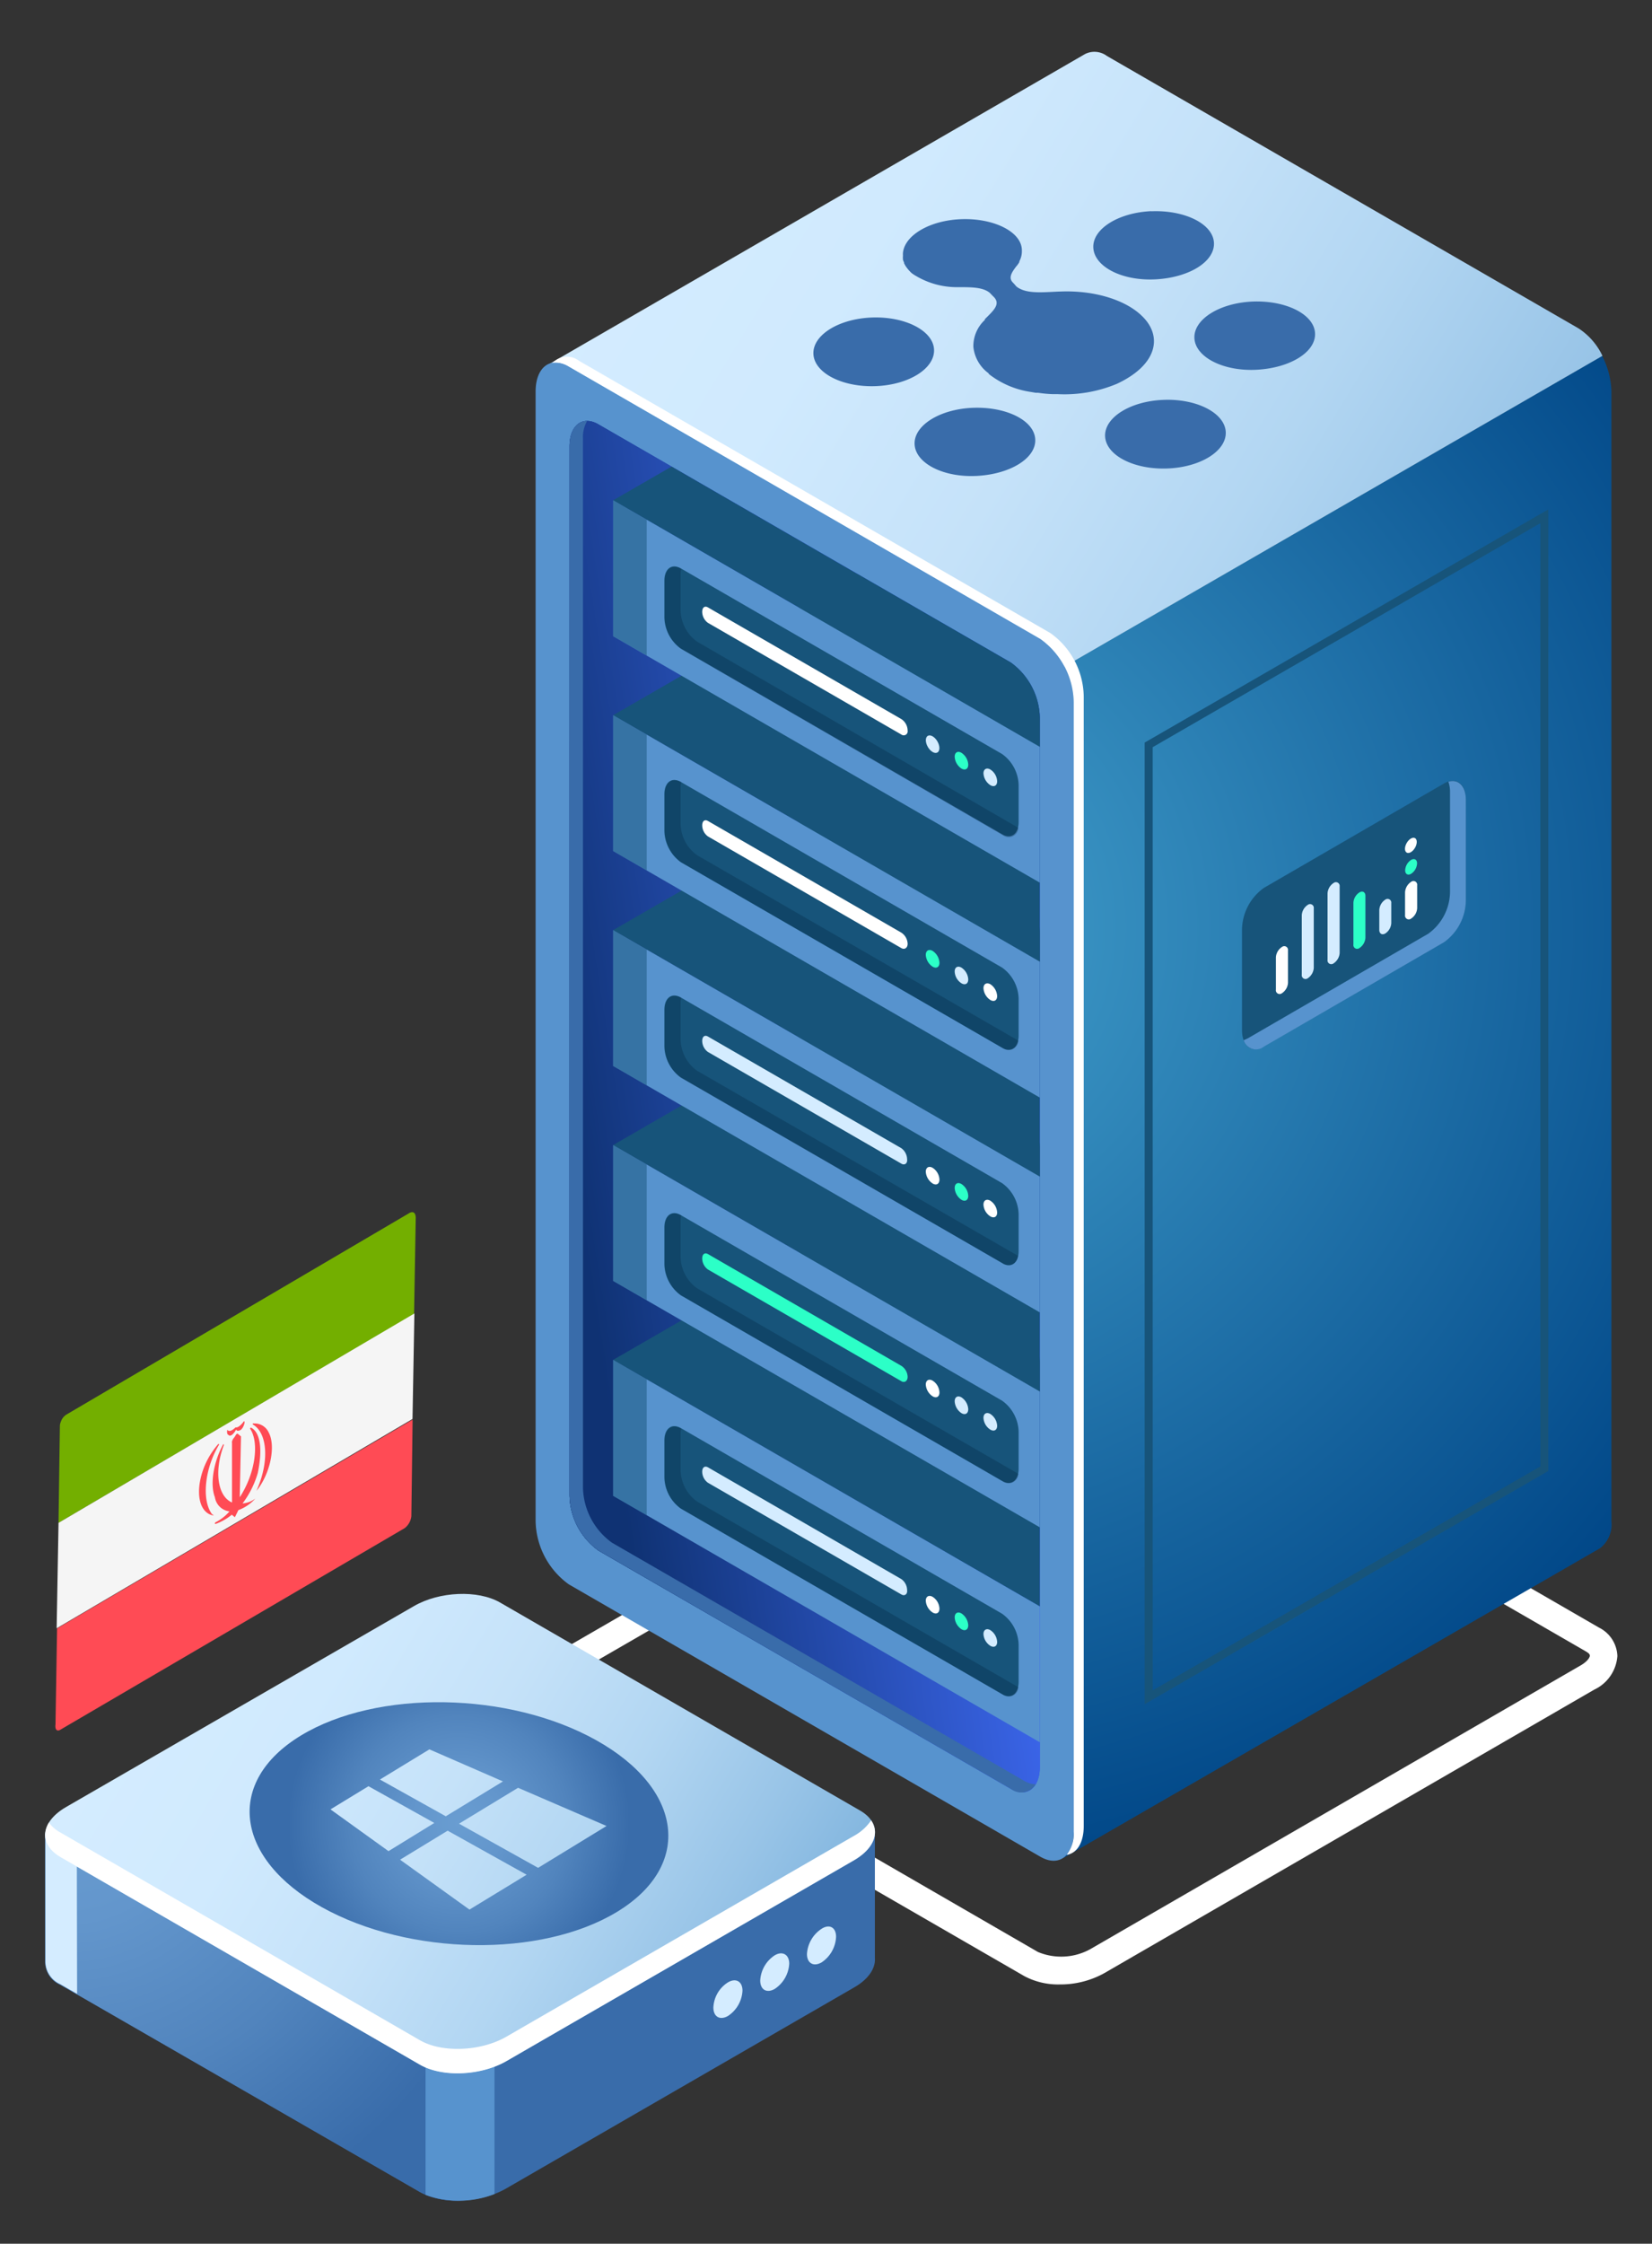 <svg xmlns="http://www.w3.org/2000/svg" xmlns:xlink="http://www.w3.org/1999/xlink" id="Ñëîé_1" data-name="Ñëîé 1" viewBox="0 0 158.35 214.95"><rect x="0" y="0" width="158.35" height="214.95" fill="#333333" stroke="none"/><defs><path id="reuse-0" d="M96.89 171.37l-39.52-22.82a6.66 6.66 0 01-2.78-5.32V42.76c0-2 1.24-3 2.78-2.1l39.52 22.81a6.69 6.69 0 012.78 5.32v100.47c0 2.05-1.25 2.99-2.78 2.11z" class="cls-5"/></defs><defs><radialGradient id="radial-gradient" cx="84.49" cy="127.16" r="92.66" gradientTransform="matrix(1 0 0 -1 0 216)" gradientUnits="userSpaceOnUse"><stop offset="0" stop-color="#45a3cf"/><stop offset="1" stop-color="#004687"/></radialGradient><radialGradient id="radial-gradient-2" cx="6.52" cy="43.85" r="43.62" gradientTransform="matrix(1 0 0 -1 0 216)" gradientUnits="userSpaceOnUse"><stop offset="0" stop-color="#699dd1"/><stop offset=".27" stop-color="#6396cc"/><stop offset=".64" stop-color="#5184bd"/><stop offset="1" stop-color="#396caa"/></radialGradient><radialGradient id="radial-gradient-3" cx="43.99" cy="41.29" r="16.4" xlink:href="#radial-gradient-2"/><radialGradient id="radial-gradient-4" cx="99.76" cy="29.88" r="17.96" xlink:href="#radial-gradient-2"/><linearGradient id="linear-gradient" x1="55.35" x2="141.74" y1="192.9" y2="140.25" gradientTransform="matrix(1 0 0 -1 0 216)" gradientUnits="userSpaceOnUse"><stop offset="0" stop-color="#d4ecff"/><stop offset=".24" stop-color="#d0eafe"/><stop offset=".46" stop-color="#c5e2f9"/><stop offset=".67" stop-color="#b2d6f2"/><stop offset=".88" stop-color="#98c4e7"/><stop offset="1" stop-color="#86b8e0"/></linearGradient><linearGradient id="linear-gradient-2" x1="-178.74" x2="-127.97" y1="-762.72" y2="-751.22" gradientTransform="matrix(.87 .5 0 -1.15 208.29 -688.44)" gradientUnits="userSpaceOnUse"><stop offset="0" stop-color="#0f3273"/><stop offset="1" stop-color="#416cfa"/></linearGradient><linearGradient id="linear-gradient-4" x1="14.75" x2="83.08" y1="57.83" y2="17.09" gradientTransform="matrix(1 0 0 -1 0 216)" gradientUnits="userSpaceOnUse"><stop offset="0" stop-color="#d4ecff"/><stop offset=".2" stop-color="#d0eafe"/><stop offset=".39" stop-color="#c5e2f9"/><stop offset=".57" stop-color="#b2d6f2"/><stop offset=".74" stop-color="#98c4e7"/><stop offset=".84" stop-color="#86b8e0"/></linearGradient><style>.cls-1{fill:#fff}.cls-4{fill:#5793ce}.cls-5{fill:url(#linear-gradient-2)}.cls-11,.cls-6{fill:#17547a}.cls-7{fill:#396caa}.cls-8{fill:#03243e;opacity:.3}.cls-11,.cls-8{isolation:isolate}.cls-9{fill:#d4ecff}.cls-10{fill:#2cffc7}.cls-11{opacity:.5}.cls-16{fill:#ff4b55}</style></defs><path d="M101.6 190.11a6.9 6.9 0 01-3.42-.8l-44.31-25.58a3.19 3.19 0 01-1.75-2.73 3.86 3.86 0 012.2-3.21l47-27.18a8.37 8.37 0 017.65-.27l44.31 25.59a3.16 3.16 0 011.75 2.72 3.86 3.86 0 01-2.2 3.21l-47 27.18a8.66 8.66 0 01-4.23 1.07zM99.49 187a5.78 5.78 0 005-.26l47-27.18c.66-.38.9-.77.9-.94s-.14-.27-.44-.45l-44.31-25.58a5.81 5.81 0 00-5 .26l-47 27.15c-.66.38-.9.76-.9.93s.14.27.44.45z" class="cls-1"/><path fill="url(#radial-gradient)" d="M102 63.85s-24.33 2.32-39 3.45L101.92 178l51.4-29.65.09-.06a2.88 2.88 0 001.05-2.54V37.54a7.86 7.86 0 00-.89-3.45z"/><path fill="url(#linear-gradient)" d="M151.31 31.46L106.1 5.36a2 2 0 00-2.1-.18L52.43 35l2.43 9L67.8 80.81l2.44 1.4 83.36-48.12a6.4 6.4 0 00-2.29-2.63z"/><path d="M99.73 177.88l-45.21-26.1a7.64 7.64 0 01-3.18-6.08V37.51c0-2.34 1.43-3.42 3.18-2.4l45.21 26.1a7.62 7.62 0 013.19 6.08v108.18c0 2.35-1.43 3.42-3.19 2.41z" class="cls-4"/><path d="M100.7 60.66l-45.21-26.1a1.88 1.88 0 00-2.5.19 2.35 2.35 0 011.53.36l45.21 26.1a7.62 7.62 0 013.19 6.08v108.18a3.32 3.32 0 01-.68 2.23c1-.16 1.64-1.17 1.64-2.77V66.75a7.6 7.6 0 00-3.18-6.09z" class="cls-1"/><use class="cls-5" xlink:href="#reuse-0"/><use class="cls-5" xlink:href="#reuse-0"/><use class="cls-6" xlink:href="#reuse-0"/><path d="M98.18 170.61l-39.52-22.82a6.66 6.66 0 01-2.78-5.32V42a3.06 3.06 0 01.4-1.67c-1 0-1.69.9-1.69 2.43v100.47a6.66 6.66 0 002.78 5.32l39.52 22.82a1.61 1.61 0 002.26-.26l.12-.17a2.32 2.32 0 01-1.09-.33z" class="cls-7"/><path d="M96.89 125.24l-14.69-8.48-23.43 13.52 40.9 23.62v-23.34a6.69 6.69 0 00-2.78-5.32z" class="cls-6"/><path d="M96.89 104.65L82.2 96.17 58.77 109.7l40.9 23.61V110a6.72 6.72 0 00-2.78-5.35z" class="cls-6"/><path d="M96.89 84.06L82.2 75.58 58.77 89.11l40.9 23.61V89.38a6.69 6.69 0 00-2.78-5.32z" class="cls-6"/><path d="M96.89 63.47L82.2 55 58.77 68.52l40.9 23.61V68.79a6.69 6.69 0 00-2.78-5.32z" class="cls-6"/><path d="M96.89 63.47L64.37 44.7l-5.6 3.23 40.9 23.61v-2.75a6.69 6.69 0 00-2.78-5.32z" class="cls-6"/><path d="M99.67 71.55l-40.9-23.62v13.02l40.9 23.61V71.55zM99.67 92.13l-40.9-23.61v13.01l40.9 23.62V92.13zM99.67 112.72l-40.9-23.61v13.01l40.9 23.61v-13.01zM99.67 133.31l-40.9-23.61v13.01l40.9 23.61v-13.01zM99.67 153.9l-40.9-23.62v13.02l40.9 23.61V153.9z" class="cls-4"/><path d="M96.06 79.92l-30.8-17.79a3.77 3.77 0 01-1.58-3v-3.49c0-1.16.71-1.69 1.58-1.19l30.8 17.79a3.77 3.77 0 011.58 3v3.48c0 1.17-.71 1.7-1.58 1.2z" class="cls-6"/><path d="M66.82 61.47a3.77 3.77 0 01-1.58-3V55a2.07 2.07 0 01.06-.5c-.87-.5-1.58 0-1.58 1.19v3.49a3.77 3.77 0 001.58 3L96.1 80a.94.94 0 001.52-.69z" class="cls-8"/><path d="M86.4 70.37l-18.54-10.7a1.32 1.32 0 01-.55-1.06c0-.41.24-.6.55-.42l18.54 10.7A1.34 1.34 0 0187 70a.38.38 0 01-.6.37z" class="cls-1"/><path d="M96.06 100.38L65.26 82.6a3.81 3.81 0 01-1.58-3v-3.5c0-1.16.71-1.69 1.58-1.19l30.8 17.79a3.77 3.77 0 011.58 3v3.48c0 1.17-.71 1.7-1.58 1.2z" class="cls-6"/><path d="M66.82 81.93a3.77 3.77 0 01-1.58-3v-3.5a2.07 2.07 0 01.06-.5c-.87-.5-1.58 0-1.58 1.19v3.49a3.81 3.81 0 001.58 3l30.8 17.78a.94.94 0 001.52-.69z" class="cls-8"/><path d="M86.4 90.83l-18.54-10.7a1.32 1.32 0 01-.55-1.06c0-.41.24-.6.55-.42l18.54 10.7a1.34 1.34 0 01.6 1.06c0 .41-.3.59-.6.42z" class="cls-1"/><path d="M96.06 121l-30.8-17.78a3.77 3.77 0 01-1.58-3v-3.47c0-1.16.71-1.69 1.58-1.19l30.8 17.79a3.77 3.77 0 011.58 3v3.48c0 1.17-.71 1.71-1.58 1.17z" class="cls-6"/><path d="M66.82 102.58a3.77 3.77 0 01-1.58-3v-3.49a2.07 2.07 0 01.06-.5c-.87-.5-1.58 0-1.58 1.19v3.49a3.77 3.77 0 001.58 3L96.06 121a.94.94 0 001.52-.69z" class="cls-8"/><path d="M86.4 111.48l-18.54-10.7a1.32 1.32 0 01-.55-1.06c0-.41.24-.6.55-.42L86.4 110a1.35 1.35 0 01.55 1.06c.05.41-.25.6-.55.42z" class="cls-9"/><path d="M96.06 141.88l-30.8-17.79a3.77 3.77 0 01-1.58-3v-3.49c0-1.16.71-1.7 1.58-1.19l30.8 17.78a3.77 3.77 0 011.58 3v3.48c0 1.17-.71 1.71-1.58 1.21z" class="cls-6"/><path d="M66.82 123.42a3.77 3.77 0 01-1.58-3v-3.48a2.07 2.07 0 01.06-.5c-.87-.51-1.58 0-1.58 1.19v3.48a3.77 3.77 0 001.58 3l30.8 17.78a.94.94 0 001.52-.69z" class="cls-8"/><path d="M86.4 132.32l-18.54-10.7a1.32 1.32 0 01-.55-1.06c0-.41.24-.59.55-.42l18.54 10.71a1.31 1.31 0 01.6 1.05c0 .41-.3.6-.6.42z" class="cls-10"/><path d="M96.06 162.3l-30.8-17.78a3.77 3.77 0 01-1.58-3V138c0-1.15.71-1.69 1.58-1.19l30.8 17.79a3.77 3.77 0 011.58 3v3.48c0 1.19-.71 1.73-1.58 1.22z" class="cls-6"/><path d="M66.82 143.85a3.77 3.77 0 01-1.58-3v-3.48a2.07 2.07 0 01.06-.5c-.87-.5-1.58 0-1.58 1.19v3.49a3.77 3.77 0 001.58 3l30.8 17.78a.94.94 0 001.52-.69z" class="cls-8"/><path d="M86.4 152.75l-18.54-10.7a1.32 1.32 0 01-.55-1.06c0-.41.24-.59.55-.42l18.54 10.71a1.32 1.32 0 01.55 1.05c.05.41-.25.6-.55.42z" class="cls-9"/><path d="M58.77 47.93l3.22 1.86V62.8l-3.22-1.85V47.93zM58.77 68.52l3.22 1.86v13.01l-3.22-1.86V68.52zM58.77 89.11l3.22 1.86v13.01l-3.22-1.86V89.11zM58.77 109.7l3.22 1.86v13.01l-3.22-1.86V109.7zM58.77 130.28l3.22 1.86v13.02l-3.22-1.86v-13.02z" class="cls-11"/><ellipse cx="89.4" cy="71.29" class="cls-9" rx=".53" ry=".92" transform="rotate(-30 89.4 71.3)"/><path d="M92.81 73.25c0 .42-.29.58-.65.38a1.46 1.46 0 01-.65-1.13c0-.42.29-.59.65-.38a1.44 1.44 0 01.65 1.13z" class="cls-10"/><path d="M95.58 74.85c0 .41-.29.58-.65.37a1.45 1.45 0 01-.66-1.13c0-.41.3-.58.66-.37a1.41 1.41 0 01.65 1.13z" class="cls-9"/><path d="M90.05 92.23c0 .42-.29.59-.65.38a1.45 1.45 0 01-.66-1.13c0-.42.3-.59.66-.38a1.46 1.46 0 01.65 1.13z" class="cls-10"/><path d="M92.81 93.83c0 .41-.29.58-.65.37a1.41 1.41 0 01-.65-1.13c0-.41.29-.58.65-.37a1.44 1.44 0 01.65 1.13z" class="cls-9"/><path d="M95.58 95.42c0 .42-.29.59-.65.38a1.45 1.45 0 01-.66-1.13c0-.41.3-.58.66-.38a1.46 1.46 0 01.65 1.13zM90.05 113c0 .42-.29.59-.65.38a1.45 1.45 0 01-.66-1.13c0-.41.3-.58.66-.37a1.42 1.42 0 01.65 1.12z" class="cls-1"/><path d="M92.81 114.56c0 .42-.29.59-.65.38a1.46 1.46 0 01-.65-1.13c0-.42.29-.59.65-.38a1.44 1.44 0 01.65 1.13z" class="cls-10"/><path d="M95.58 116.16c0 .41-.29.58-.65.37a1.42 1.42 0 01-.66-1.13c0-.41.3-.58.66-.37a1.44 1.44 0 01.65 1.13zM90.05 133.4c0 .41-.29.58-.65.37a1.45 1.45 0 01-.66-1.13c0-.41.3-.58.66-.37a1.41 1.41 0 01.65 1.13z" class="cls-1"/><path d="M92.81 135c0 .42-.29.59-.65.38a1.46 1.46 0 01-.65-1.13c0-.42.29-.59.65-.38a1.46 1.46 0 01.65 1.13zM95.58 136.59c0 .41-.29.58-.65.37a1.42 1.42 0 01-.66-1.13c0-.41.3-.58.66-.37a1.44 1.44 0 01.65 1.13z" class="cls-9"/><path d="M90.05 154.11c0 .41-.29.58-.65.37a1.45 1.45 0 01-.66-1.13c0-.41.3-.58.66-.37a1.41 1.41 0 01.65 1.13z" class="cls-1"/><path d="M92.81 155.7c0 .42-.29.59-.65.38a1.46 1.46 0 01-.65-1.13c0-.42.29-.59.65-.38a1.46 1.46 0 01.65 1.13z" class="cls-10"/><path d="M95.58 157.3c0 .41-.29.58-.65.37a1.42 1.42 0 01-.66-1.13c0-.41.3-.58.66-.37a1.44 1.44 0 01.65 1.13z" class="cls-9"/><path d="M109.72 163.26V71.14l.19-.11 38.5-22.23v92.12l-.19.11zm.77-91.68v90.36l37.16-21.46V50.12z" class="cls-6"/><path d="M138.41 90.25l-17.26 10c-1.16.67-2.1 0-2.1-1.58v-9.61a5 5 0 012.1-4l17.26-10c1.16-.67 2.1 0 2.1 1.58v9.58a5 5 0 01-2.1 4.03z" class="cls-6"/><path d="M138.83 74.89a2.83 2.83 0 01.16 1v9.57a5 5 0 01-2.1 4l-17.26 10a3.89 3.89 0 01-.42.19 1.23 1.23 0 001.94.62l17.26-10a5 5 0 002.1-4v-9.61c0-1.35-.72-2.06-1.68-1.77z" class="cls-4"/><path d="M135.26 84.48a.36.36 0 01.58.34V87a1.27 1.27 0 01-.58 1 .36.36 0 01-.58-.34v-2.18a1.29 1.29 0 01.58-1z" class="cls-1"/><path d="M132.78 86.19a.36.36 0 01.58.33v1.91a1.27 1.27 0 01-.58 1c-.32.18-.57 0-.57-.34v-1.9a1.26 1.26 0 01.57-1z" class="cls-9"/><path d="M130.31 85.49c.32-.19.57 0 .57.33v4a1.26 1.26 0 01-.57 1 .36.36 0 01-.58-.34v-4a1.26 1.26 0 01.58-.99z" class="cls-10"/><path d="M127.83 84.59a.36.36 0 01.58.33v6.37a1.29 1.29 0 01-.58 1 .36.36 0 01-.58-.34v-6.36a1.27 1.27 0 01.58-1zM125.35 86.69a.36.36 0 01.58.33v5.7a1.29 1.29 0 01-.58 1 .36.36 0 01-.57-.34v-5.69a1.27 1.27 0 01.57-1z" class="cls-9"/><path d="M122.88 90.72a.36.36 0 01.58.33v3.1a1.29 1.29 0 01-.58 1 .36.36 0 01-.58-.34v-3.09a1.27 1.27 0 01.58-1z" class="cls-1"/><path d="M134.69 83.38c0 .36.26.51.57.33a1.26 1.26 0 00.57-1c0-.37-.26-.51-.57-.33a1.26 1.26 0 00-.57 1z" class="cls-10"/><ellipse cx="135.25" cy="80.99" class="cls-1" rx=".8" ry=".46" transform="rotate(-60 135.24 81)"/><path d="M83.86 187.57v-11.91h-26.7l-9.23-5.33c-2.12-1.22-5.82-1.07-8.26.34l-8.61 5H4.33v12.25a2.4 2.4 0 001.42 2.21L40.26 210c2.12 1.22 5.82 1.07 8.27-.35l33.32-19.24c1.41-.8 2.09-1.86 2.01-2.84z" class="cls-7"/><path fill="url(#radial-gradient-2)" d="M44.1 169.5a9.53 9.53 0 00-4.43 1.16l-8.61 5H4.33v12.25a2.4 2.4 0 001.42 2.21L40.26 210a7.42 7.42 0 003.84.81z"/><path d="M7.36 175.62h-3v12.25a2.4 2.4 0 001.42 2.21l1.61.93z" class="cls-9"/><path d="M40.79 210.27a9.4 9.4 0 006.61-.08v-13.9h-6.61z" class="cls-4"/><path fill="url(#linear-gradient-4)" d="M40.26 197.8L5.75 177.88c-2.12-1.23-1.85-3.36.59-4.77l33.33-19.24c2.44-1.42 6.14-1.57 8.26-.35l34.51 19.93c2.12 1.22 1.86 3.36-.59 4.77l-33.32 19.24c-2.45 1.41-6.15 1.54-8.27.34z"/><path d="M81.85 175.88l-33.32 19.24c-2.45 1.41-6.15 1.56-8.27.34L5.75 175.53a3.27 3.27 0 01-1.06-.93c-.69 1.17-.39 2.4 1.06 3.28l34.51 19.92c2.12 1.23 5.82 1.07 8.27-.34l33.32-19.24c1.9-1.1 2.48-2.63 1.65-3.83a4.72 4.72 0 01-1.65 1.49z" class="cls-1"/><path d="M71.17 190.71a3.09 3.09 0 01-1.39 2.42c-.77.44-1.4.08-1.4-.81a3 3 0 011.4-2.41c.77-.45 1.39-.08 1.39.8zM75.65 188.12a3.09 3.09 0 01-1.39 2.42c-.77.44-1.39.08-1.39-.81a3.08 3.08 0 011.39-2.41c.74-.44 1.39-.08 1.39.8zM80.14 185.54a3.1 3.1 0 01-1.39 2.46c-.77.44-1.4.08-1.4-.81a3.11 3.11 0 011.4-2.41c.76-.49 1.39-.13 1.39.76z" class="cls-9"/><path fill="url(#radial-gradient-3)" d="M57.14 166.71c-8.36-4.67-21-4.87-28.29-.45s-6.37 11.79 2 16.45 21 4.87 28.29.45 6.36-11.79-2-16.45zm-19.9 10.63l-5.56-4 3.64-2.22 6.31 3.52zm5.49-3.34l-6.31-3.52 4.74-2.89 7.05 3.07zm2.27 8.94l-6.65-4.78 4.56-2.78 7.57 4.22zm6.58-4L44 174.71l5.66-3.44 8.48 3.66z"/><path fill="#73af00" d="M5.74 136.65a1.06 1.06 0 01.09-.44 1.31 1.31 0 01.53-.69l32.93-19.34c.33-.14.54 0 .56.47l-.16 9.24-34.08 20z"/><path d="M5.32 165.18l.15-9.18 34.08-20-.12 9.25a1.69 1.69 0 01-.63 1.14l-33 19.31c-.33.21-.55.01-.48-.52z" class="cls-16"/><path fill="#f5f5f5" d="M39.54 135.94L5.43 155.99l.18-10.1 34.11-20.06-.18 10.11z"/><path d="M23.38 136.52c.09-.23.08-.39 0-.36-.31.42-.62.64-.8.58-.36.36-.66.44-.79.23-.06.29 0 .48.13.5.11.18.43 0 .71-.51.08.15.26.14.48 0a1.12 1.12 0 00.27-.44zM20.65 145.84c-.09.1-.06.13 0 .16a5.22 5.22 0 001.57-.89l.29.24.06-.11.28-.57a4.09 4.09 0 001.63-1.11 2.32 2.32 0 01-1.23.47 9 9 0 001.46-2.92c.48-2.31.23-3.91-.66-4.35 0 0-.11.09-.07.12.9 1.35.47 4.32-1 6.56l.12-5.83-.29-.24c-.07-.07-.16 0-.28.23l-.22.3c-.05.14-.11.26-.07.29v5.75c-1.38-.59-1.74-3-.77-5.53l-.07-.06c-.93 1.7-1.29 3.84-.8 5.09a1.6 1.6 0 001.4 1.35 4.36 4.36 0 01-1.35 1.05z" class="cls-16"/><path d="M20.5 145.19l-.19-.15c-1-1.35-.69-4.37.7-6.66l-.07-.06a7.61 7.61 0 00-1.49 2.54c-.77 2.25-.31 4.14 1.05 4.33zM24.59 142.82c1.32-1.63 1.87-4.3 1.16-5.6a1.48 1.48 0 00-1.45-.85c-.05-.06-.1.07-.06.1 1.35.77 1.58 3.36.49 6z" class="cls-16"/><path fill="url(#radial-gradient-4)" d="M92.1 21c-3 .12-5.39 1.55-5.55 3.23a1.8 1.8 0 000 .22v.09a1.26 1.26 0 000 .27v.07a1.53 1.53 0 00.11.27v.08l.14.25a3.89 3.89 0 00.58.68 3.65 3.65 0 00.41.27 7.7 7.7 0 003.77 1.08h.31c1.25 0 2.34 0 3 .54l.32.33c.82.74 0 1.4-.79 2.2v.07a3.43 3.43 0 00-1.1 2.58 3.6 3.6 0 001.39 2.48c.05 0 .08.11.13.15a8.55 8.55 0 004 1.69l.46.08h.24a12.36 12.36 0 001.39.13h.49a13 13 0 005.68-1c3.83-1.8 4.35-4.48 2.49-6.38l-.06-.06c-1.53-1.54-4.52-2.53-7.89-2.39h-.09c-1.63.07-3.18.25-4.1-.48l-.29-.33c-.53-.48-.17-1 .24-1.56a2.43 2.43 0 00.33-.46v-.07a2 2 0 00.24-1c.05-1.79-2.67-3.16-5.85-3.03zm18.26-.77c-3.18.14-5.68 1.72-5.56 3.53s2.79 3.18 6 3 5.67-1.71 5.56-3.52-2.82-3.13-6-3zM83.53 30.42c-3.18.13-5.67 1.71-5.56 3.52s2.8 3.18 6 3.05 5.67-1.72 5.56-3.53-2.82-3.17-6-3.04zm36.52-1.53c-3.18.14-5.67 1.72-5.56 3.53s2.8 3.18 6 3 5.67-1.71 5.56-3.52-2.82-3.14-6-3.01zM93.23 39.07c-3.18.13-5.67 1.71-5.56 3.52s2.79 3.18 6 3 5.68-1.72 5.56-3.53-2.82-3.12-6-2.99zm18.26-.76c-3.18.13-5.67 1.71-5.56 3.52s2.79 3.18 6 3.05 5.68-1.72 5.56-3.53-2.82-3.18-6-3.04z"/></svg>